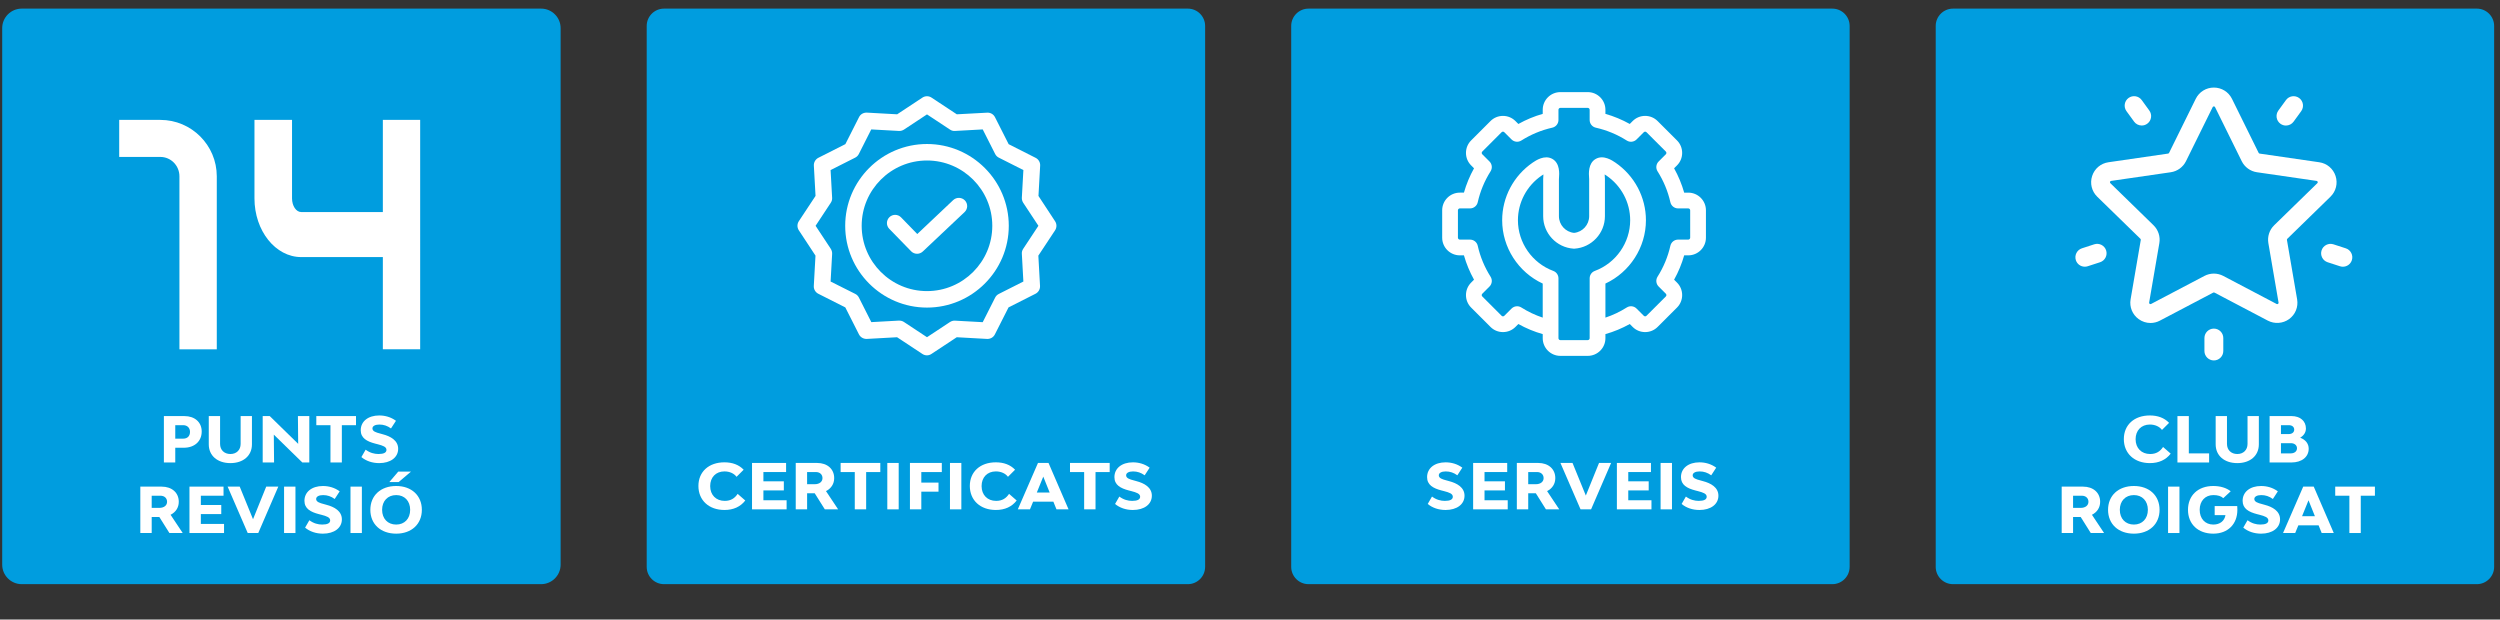 <?xml version="1.0" encoding="utf-8"?>
<!-- Generator: Adobe Illustrator 16.0.4, SVG Export Plug-In . SVG Version: 6.00 Build 0)  -->
<!DOCTYPE svg PUBLIC "-//W3C//DTD SVG 1.1//EN" "http://www.w3.org/Graphics/SVG/1.1/DTD/svg11.dtd">
<svg version="1.1" id="Capa_1" xmlns="http://www.w3.org/2000/svg" xmlns:xlink="http://www.w3.org/1999/xlink" x="0px" y="0px"
	 width="434.367px" height="107.645px" viewBox="0 0 434.367 107.645" enable-background="new 0 0 434.367 107.645"
	 xml:space="preserve">
<rect x="0" y="0" width="434.367" height="107.645" fill="#333333" stroke="none"/>
<path fill="#009DDF" d="M94.019,101.496H3.77c-1.863,0-3.388-1.523-3.388-3.387V4.884c0-1.862,1.524-3.387,3.388-3.387h90.25
	c1.863,0,3.387,1.524,3.387,3.387V98.11C97.406,99.973,95.883,101.496,94.019,101.496z"/>
<g>
	<path fill="#FFFFFF" d="M27.865,20.832h-7.155v6.435h7.155c1.826,0,3.31,1.509,3.31,3.365V60.7h6.491V30.632
		C37.665,25.227,33.268,20.832,27.865,20.832z"/>
	<path fill="#FFFFFF" d="M66.518,20.829v16.014h-14.18c-0.881,0-1.598-1.066-1.598-2.378V20.829h-6.528v13.636
		c0,5.625,3.645,10.202,8.126,10.202h14.18v16.014h6.485V20.829H66.518z"/>
</g>
<g>
	<path fill="#009DDF" d="M206.385,101.496h-91.021c-1.651,0-3.001-1.351-3.001-3V4.499c0-1.651,1.351-3.001,3.001-3.001h91.021
		c1.65,0,3.001,1.351,3.001,3.001v93.998C209.386,100.146,208.036,101.496,206.385,101.496z"/>
	<g>
		<path fill="#FFFFFF" d="M165.615,34.765l-6.243,5.897l-2.818-2.899c-0.551-0.565-1.457-0.579-2.022-0.029
			c-0.564,0.549-0.576,1.456-0.027,2.022l3.806,3.908c0.283,0.285,0.654,0.428,1.025,0.428c0.353,0,0.707-0.128,0.988-0.389
			l7.269-6.855c0.274-0.259,0.439-0.625,0.45-1.001c0.01-0.377-0.133-0.751-0.395-1.024C167.102,34.255,166.19,34.23,165.615,34.765
			z"/>
		<path fill="#FFFFFF" d="M161.061,25.021c-7.835,0-14.21,6.375-14.21,14.21c0,7.836,6.375,14.211,14.21,14.211
			c7.835,0,14.211-6.375,14.211-14.211C175.272,31.395,168.897,25.021,161.061,25.021z M172.408,39.231
			c0,6.257-5.089,11.347-11.347,11.347c-6.258,0-11.347-5.09-11.347-11.347c0-6.256,5.089-11.345,11.347-11.345
			C167.319,27.885,172.408,32.974,172.408,39.231z"/>
		<path fill="#FFFFFF" d="M183.318,38.444l-2.887-4.396l0.293-5.265c0.033-0.57-0.275-1.105-0.785-1.36l-4.688-2.372l-2.374-4.691
			c-0.259-0.503-0.76-0.811-1.359-0.784l-5.274,0.284l-4.395-2.903c-0.479-0.316-1.097-0.316-1.578,0l-4.396,2.903l-5.262-0.293
			c-0.594-0.016-1.108,0.277-1.36,0.787l-2.373,4.689l-4.691,2.373c-0.503,0.257-0.812,0.788-0.784,1.358l0.292,5.266l-2.904,4.395
			c-0.314,0.478-0.314,1.096,0,1.575l2.896,4.405l-0.294,5.267c-0.032,0.571,0.278,1.106,0.786,1.359l4.689,2.371l2.373,4.689
			c0.255,0.505,0.792,0.802,1.356,0.786l5.266-0.293l4.388,2.898c0.242,0.165,0.521,0.249,0.798,0.249
			c0.275,0,0.55-0.082,0.787-0.245l4.395-2.902l5.265,0.293c0.579,0.027,1.106-0.277,1.359-0.786l2.372-4.689l4.69-2.373
			c0.503-0.258,0.812-0.789,0.784-1.358l-0.293-5.265l2.905-4.396C183.633,39.54,183.633,38.923,183.318,38.444z M177.808,48.915
			l-4.273,2.158c-0.276,0.138-0.495,0.356-0.631,0.631l-2.16,4.273l-4.815-0.264c-0.288-0.024-0.591,0.063-0.862,0.23l-4.005,2.645
			l-4.001-2.642c-0.235-0.16-0.508-0.243-0.867-0.243l-4.806,0.265l-2.158-4.272c-0.138-0.276-0.358-0.497-0.633-0.633l-4.282-2.149
			l0.267-4.812c0.013-0.296-0.064-0.591-0.232-0.864l-2.644-4.007l2.639-4c0.179-0.261,0.262-0.579,0.235-0.877l-0.266-4.807
			l4.274-2.157c0.271-0.136,0.497-0.361,0.631-0.632l2.159-4.272l4.816,0.265c0.301,0.021,0.588-0.064,0.864-0.23l4.004-2.646
			l3.998,2.641c0.261,0.179,0.576,0.266,0.88,0.235l4.805-0.265l2.16,4.271c0.137,0.273,0.361,0.498,0.631,0.632l4.273,2.158
			l-0.268,4.817c-0.009,0.3,0.067,0.593,0.234,0.86l2.644,4.006l-2.643,4.002c-0.176,0.258-0.259,0.574-0.234,0.876L177.808,48.915z
			"/>
	</g>
</g>
<g>
	<path fill="#009DDF" d="M318.365,101.496h-91.021c-1.65,0-3.001-1.351-3.001-3V4.499c0-1.651,1.351-3.001,3.001-3.001h91.021
		c1.651,0,3.003,1.351,3.003,3.001v93.998C321.368,100.146,320.016,101.496,318.365,101.496z"/>
	<path fill="#FFFFFF" d="M293.333,33.47h-0.711c-0.421-1.476-1.007-2.89-1.752-4.228l0.504-0.505
		c0.578-0.578,0.896-1.348,0.896-2.169c0-0.82-0.317-1.591-0.896-2.169l-3.366-3.361c-0.577-0.581-1.35-0.901-2.171-0.901
		c-0.822,0-1.593,0.32-2.169,0.898l-0.502,0.504c-1.342-0.748-2.757-1.335-4.229-1.755v-0.711c0-1.691-1.379-3.068-3.069-3.068
		h-4.758c-1.691,0-3.067,1.377-3.067,3.068v0.711c-1.474,0.42-2.892,1.008-4.233,1.757l-0.502-0.503
		c-0.578-0.581-1.35-0.901-2.174-0.901c-0.819,0-1.591,0.32-2.167,0.898l-3.363,3.364c-0.578,0.577-0.896,1.348-0.896,2.17
		c0,0.82,0.317,1.59,0.896,2.168l0.503,0.505c-0.748,1.341-1.334,2.757-1.754,4.228h-0.713c-1.69,0-3.066,1.376-3.066,3.068v4.762
		c0,1.691,1.376,3.068,3.066,3.068h0.713c0.42,1.471,1.006,2.886,1.754,4.229l-0.503,0.505c-0.578,0.578-0.896,1.348-0.896,2.168
		c0,0.822,0.317,1.592,0.896,2.17l3.361,3.36c0.578,0.582,1.35,0.901,2.169,0.901l0,0c0.824,0,1.596-0.319,2.172-0.897l0.504-0.505
		c1.344,0.749,2.76,1.336,4.233,1.754v0.712c0,1.693,1.376,3.068,3.067,3.068h4.758c1.69,0,3.069-1.375,3.069-3.068v-0.712
		c1.473-0.418,2.887-1.005,4.229-1.754l0.5,0.501c0.578,0.582,1.349,0.901,2.171,0.901c0.821,0,1.594-0.319,2.169-0.897l3.368-3.364
		c0.578-0.579,0.896-1.349,0.896-2.17c0-0.82-0.317-1.59-0.896-2.168l-0.504-0.505c0.745-1.338,1.331-2.753,1.752-4.229h0.711
		c1.69,0,3.068-1.376,3.068-3.068v-4.762C296.401,34.847,295.024,33.47,293.333,33.47L293.333,33.47z M276.198,58.766
		c0,0.18-0.153,0.33-0.331,0.33h-4.758c-0.179,0-0.331-0.15-0.331-0.33v-1.777v-8.63c0-0.572-0.354-1.084-0.892-1.284
		c-3.68-1.364-6.151-4.904-6.151-8.809c0-3.095,1.542-5.996,4.123-7.76c0.114-0.078,0.217-0.143,0.307-0.196
		c-0.006,0.177-0.019,0.347-0.023,0.436c-0.011,0.138-0.02,0.249-0.02,0.357v6.461c0,2.965,2.316,5.441,5.275,5.639
		c0.06,0.003,0.121,0.003,0.181,0c2.956-0.197,5.272-2.673,5.272-5.639v-6.461c0-0.108-0.008-0.218-0.02-0.355
		c-0.006-0.089-0.019-0.259-0.024-0.438c0.091,0.052,0.191,0.117,0.306,0.195c2.583,1.765,4.125,4.666,4.125,7.761
		c0,3.904-2.472,7.444-6.148,8.809c-0.537,0.2-0.891,0.712-0.891,1.284v8.63V58.766L276.198,58.766z M293.664,41.301
		c0,0.176-0.155,0.33-0.331,0.33h-1.774c-0.639,0-1.194,0.443-1.335,1.066c-0.433,1.917-1.185,3.728-2.232,5.383
		c-0.341,0.542-0.263,1.248,0.191,1.7l1.257,1.257c0.081,0.083,0.092,0.181,0.092,0.233c0,0.053-0.011,0.151-0.092,0.233
		l-3.372,3.368c-0.078,0.077-0.168,0.094-0.23,0.094c-0.062,0-0.153-0.017-0.232-0.098l-1.258-1.255
		c-0.453-0.454-1.159-0.533-1.7-0.189c-1.169,0.741-2.412,1.329-3.71,1.762v-5.916c4.245-1.977,7.038-6.284,7.038-11.003
		c0-4-1.988-7.746-5.314-10.021c-0.51-0.349-2.062-1.409-3.417-0.628c-1.331,0.766-1.2,2.563-1.142,3.331
		c0.005,0.067,0.011,0.124,0.011,0.155v6.461c0,1.498-1.146,2.754-2.624,2.898c-1.48-0.144-2.629-1.401-2.629-2.898v-6.452
		c0.002-0.04,0.007-0.097,0.011-0.164c0.059-0.767,0.192-2.563-1.139-3.33c-1.354-0.782-2.908,0.278-3.42,0.627
		c-3.325,2.275-5.314,6.021-5.314,10.021c0,4.72,2.795,9.028,7.045,11.003v5.916c-1.301-0.434-2.544-1.021-3.718-1.763
		c-0.225-0.141-0.479-0.212-0.731-0.212c-0.353,0-0.703,0.137-0.969,0.403l-1.259,1.259c-0.076,0.077-0.167,0.094-0.232,0.094
		c-0.061,0-0.151-0.017-0.229-0.098l-3.365-3.364c-0.083-0.081-0.094-0.18-0.094-0.233c0-0.052,0.011-0.15,0.094-0.233l1.257-1.257
		c0.454-0.452,0.531-1.158,0.189-1.7c-1.053-1.665-1.804-3.475-2.232-5.38c-0.139-0.625-0.694-1.07-1.335-1.07h-1.778
		c-0.174,0-0.329-0.153-0.329-0.33v-4.762c0-0.179,0.151-0.331,0.329-0.331h1.778c0.641,0,1.196-0.445,1.335-1.07
		c0.429-1.905,1.18-3.715,2.232-5.38c0.342-0.542,0.265-1.248-0.189-1.7l-1.257-1.258c-0.083-0.082-0.094-0.18-0.094-0.233
		c0-0.052,0.011-0.151,0.094-0.233l3.366-3.367c0.077-0.077,0.169-0.094,0.23-0.094c0.063,0,0.154,0.017,0.232,0.097l1.257,1.257
		c0.454,0.453,1.16,0.531,1.701,0.189c1.663-1.052,3.475-1.804,5.386-2.235c0.624-0.141,1.067-0.695,1.067-1.335v-1.773
		c0-0.18,0.152-0.331,0.331-0.331h4.759c0.177,0,0.33,0.151,0.33,0.331v1.774c0,0.64,0.441,1.194,1.066,1.336
		c1.913,0.432,3.725,1.183,5.382,2.234c0.541,0.343,1.247,0.265,1.7-0.188l1.262-1.26c0.075-0.077,0.167-0.094,0.229-0.094
		c0.062,0,0.152,0.017,0.235,0.097l3.367,3.364c0.081,0.082,0.092,0.181,0.092,0.234c0,0.051-0.011,0.15-0.092,0.231l-1.257,1.258
		c-0.452,0.452-0.532,1.158-0.191,1.7c1.048,1.656,1.8,3.468,2.232,5.383c0.141,0.624,0.696,1.067,1.335,1.067h1.774
		c0.18,0,0.331,0.152,0.331,0.331V41.301L293.664,41.301z"/>
</g>
<g>
	<path fill="#009DDF" d="M430.347,101.496h-91.021c-1.651,0-3.002-1.351-3.002-3V4.499c0-1.651,1.351-3.001,3.002-3.001h91.021
		c1.65,0,3.001,1.351,3.001,3.001v93.998C433.348,100.146,431.998,101.496,430.347,101.496z"/>
	<g>
		<path fill="#FFFFFF" d="M397.349,41.696c-0.014-0.078,0.011-0.158,0.068-0.211l7.492-7.305c0.965-0.94,1.306-2.32,0.891-3.599
			c-0.416-1.281-1.503-2.197-2.836-2.39l-10.357-1.505c-0.076-0.009-0.144-0.059-0.176-0.128l-4.633-9.387
			c-0.597-1.206-1.803-1.957-3.148-1.957c-1.344,0-2.551,0.75-3.148,1.957l-4.631,9.387c-0.033,0.069-0.102,0.119-0.18,0.128
			l-10.356,1.505c-1.332,0.193-2.417,1.108-2.833,2.39c-0.416,1.278-0.076,2.658,0.886,3.599l7.496,7.305
			c0.056,0.054,0.082,0.131,0.069,0.209l-1.769,10.314c-0.229,1.327,0.306,2.643,1.398,3.435c0.612,0.446,1.332,0.675,2.057,0.675
			c0.559,0,1.118-0.135,1.636-0.409l9.266-4.87c0.068-0.036,0.147-0.036,0.219,0l9.266,4.87c1.174,0.618,2.626,0.51,3.695-0.266
			c1.09-0.791,1.624-2.107,1.396-3.435L397.349,41.696z M375.179,42.246c0.196-1.139-0.183-2.3-1.01-3.107l-7.493-7.305
			c-0.026-0.025-0.106-0.103-0.062-0.241c0.048-0.14,0.154-0.156,0.19-0.162l10.358-1.505c1.144-0.166,2.131-0.883,2.644-1.919
			l4.633-9.386c0.014-0.034,0.062-0.132,0.21-0.132c0.146,0,0.196,0.098,0.211,0.132l4.632,9.386
			c0.514,1.036,1.501,1.753,2.644,1.919l10.358,1.505c0.036,0.006,0.144,0.022,0.191,0.162c0.046,0.138-0.035,0.215-0.062,0.24
			l-7.496,7.307c-0.826,0.806-1.202,1.967-1.007,3.105l1.77,10.316c0.006,0.035,0.024,0.145-0.094,0.23
			c-0.121,0.086-0.216,0.036-0.249,0.019l-9.264-4.871c-0.502-0.264-1.068-0.404-1.635-0.404c-0.567,0-1.132,0.14-1.634,0.404
			l-9.265,4.87c-0.03,0.017-0.129,0.067-0.247-0.018c-0.12-0.086-0.101-0.196-0.094-0.23L375.179,42.246z"/>
		<path fill="#FFFFFF" d="M397.177,21.815c0.522,0,1.018-0.252,1.324-0.675l1.327-1.825c0.529-0.73,0.367-1.756-0.362-2.287l0,0
			c-0.733-0.533-1.758-0.369-2.287,0.362l-1.326,1.824c-0.528,0.73-0.367,1.756,0.363,2.288
			C396.498,21.706,396.831,21.815,397.177,21.815z"/>
		<path fill="#FFFFFF" d="M370.792,21.134c0.306,0.422,0.804,0.674,1.327,0.674c0.347,0,0.679-0.108,0.959-0.313
			c0.354-0.257,0.587-0.636,0.655-1.069c0.068-0.432-0.037-0.864-0.293-1.217l-1.324-1.826c-0.533-0.73-1.556-0.892-2.288-0.361
			c-0.729,0.532-0.892,1.556-0.362,2.287L370.792,21.134z"/>
		<path fill="#FFFFFF" d="M365.932,43.499c-0.279-0.858-1.205-1.328-2.062-1.052l-2.146,0.698c-0.856,0.278-1.331,1.203-1.051,2.063
			c0.219,0.676,0.845,1.131,1.556,1.131c0.17,0,0.341-0.027,0.507-0.08l2.145-0.697C365.739,45.284,366.21,44.358,365.932,43.499
			L365.932,43.499z"/>
		<path fill="#FFFFFF" d="M384.65,57.094c-0.902,0-1.638,0.735-1.638,1.638v2.256c0,0.902,0.735,1.638,1.638,1.638
			c0.903,0,1.64-0.735,1.64-1.638v-2.256C386.29,57.829,385.553,57.094,384.65,57.094z"/>
		<path fill="#FFFFFF" d="M408.528,43.961c-0.198-0.39-0.534-0.679-0.952-0.815l-2.146-0.696c-0.417-0.135-0.859-0.1-1.25,0.099
			c-0.39,0.198-0.678,0.537-0.812,0.951c-0.136,0.415-0.101,0.858,0.097,1.249c0.199,0.39,0.536,0.679,0.953,0.815l2.145,0.697
			c0.165,0.052,0.335,0.081,0.508,0.081c0.71,0,1.335-0.455,1.555-1.131C408.762,44.796,408.726,44.351,408.528,43.961z"/>
	</g>
</g>
<g>
	<path fill="#FFFFFF" d="M35.045,74.973c0,1.688-1.235,2.821-3.111,2.821h-1.482v2.561h-1.977v-8.062h3.56
		C33.844,72.292,35.045,73.361,35.045,74.973z M33.012,75.038c0-0.697-0.472-1.166-1.19-1.166h-1.37v2.343h1.37
		C32.586,76.215,33.012,75.746,33.012,75.038z"/>
	<path fill="#FFFFFF" d="M36.273,77.206v-4.914h1.965v4.838c0,1.046,0.719,1.754,1.797,1.754c1.056,0,1.774-0.708,1.774-1.754
		v-4.838h1.965v4.914c0,1.961-1.494,3.258-3.74,3.258C37.778,80.464,36.273,79.167,36.273,77.206z"/>
	<path fill="#FFFFFF" d="M45.643,72.292h1.224l4.941,4.827l-0.045-4.827h1.977v8.062h-1.213l-4.953-4.837l0.045,4.837h-1.977V72.292
		z"/>
	<path fill="#FFFFFF" d="M61.853,73.872h-2.459v6.482h-1.977v-6.482h-2.459v-1.58h6.896V73.872z"/>
	<path fill="#FFFFFF" d="M62.789,79.418l0.741-1.286c0.741,0.556,1.516,0.752,2.235,0.752c0.898,0,1.381-0.24,1.381-0.719
		c0-0.523-0.606-0.741-1.527-0.98l-0.427-0.109c-1.471-0.382-2.516-0.97-2.516-2.32c0-1.536,1.28-2.571,3.212-2.571
		c1.022,0,2.033,0.283,2.909,0.926l-0.865,1.329c-0.629-0.457-1.269-0.676-2.021-0.676c-0.73,0-1.202,0.262-1.202,0.676
		c0,0.501,0.595,0.697,1.37,0.894l0.427,0.12c1.336,0.349,2.673,1.067,2.673,2.527c0,1.492-1.325,2.484-3.302,2.484
		C64.687,80.464,63.598,80.093,62.789,79.418z"/>
	<path fill="#FFFFFF" d="M27.682,89.823h-1.325v2.789H24.38v-8.062h3.706c1.786,0,2.976,1.058,2.976,2.637
		c0,1.014-0.539,1.809-1.426,2.256l2.111,3.17h-2.313L27.682,89.823z M26.357,88.242h1.336c0.797,0,1.336-0.425,1.336-1.057
		s-0.46-1.057-1.157-1.057h-1.516V88.242z"/>
	<path fill="#FFFFFF" d="M38.927,91.031v1.58h-6.008v-8.062h5.918v1.58h-3.942v1.612h3.549v1.58h-3.549v1.71H38.927z"/>
	<path fill="#FFFFFF" d="M39.549,84.549h2.1l2.313,5.666l2.291-5.666h2.1l-3.481,8.062h-1.831L39.549,84.549z"/>
	<path fill="#FFFFFF" d="M49.357,84.549h1.977v8.062h-1.977V84.549z"/>
	<path fill="#FFFFFF" d="M53.009,91.675l0.741-1.286c0.741,0.556,1.516,0.752,2.235,0.752c0.898,0,1.381-0.24,1.381-0.719
		c0-0.523-0.606-0.741-1.527-0.98l-0.427-0.109c-1.471-0.381-2.516-0.97-2.516-2.32c0-1.536,1.28-2.571,3.212-2.571
		c1.022,0,2.033,0.283,2.909,0.926l-0.865,1.329c-0.629-0.457-1.269-0.676-2.021-0.676c-0.73,0-1.202,0.262-1.202,0.676
		c0,0.501,0.595,0.697,1.37,0.894l0.427,0.12c1.336,0.349,2.673,1.067,2.673,2.527c0,1.492-1.325,2.484-3.302,2.484
		C54.907,92.721,53.818,92.35,53.009,91.675z"/>
	<path fill="#FFFFFF" d="M60.896,84.549h1.977v8.062h-1.977V84.549z"/>
	<path fill="#FFFFFF" d="M64.346,88.58c0-2.483,1.797-4.14,4.492-4.14c2.662,0,4.458,1.656,4.458,4.14
		c0,2.484-1.797,4.141-4.458,4.141C66.143,92.721,64.346,91.065,64.346,88.58z M71.264,88.58c0-1.536-0.977-2.561-2.426-2.561
		c-1.471,0-2.448,1.024-2.448,2.561s0.977,2.561,2.448,2.561C70.287,91.141,71.264,90.116,71.264,88.58z M69.198,81.935h2.212
		l-2.145,1.819h-1.617L69.198,81.935z"/>
</g>
<g>
	<path fill="#FFFFFF" d="M369.01,76.291c0-2.474,1.809-4.107,4.515-4.107c1.358,0,2.505,0.403,3.347,1.285l-1.235,1.231
		c-0.415-0.566-1.179-0.938-2.101-0.938c-1.493,0-2.481,1.024-2.481,2.55c0,1.547,1.022,2.571,2.526,2.571
		c1.067,0,1.741-0.458,2.246-1.221l1.326,1.155c-0.843,1.09-2.066,1.646-3.617,1.646C370.84,80.464,369.01,78.785,369.01,76.291z"/>
	<path fill="#FFFFFF" d="M383.826,78.775v1.58h-5.502v-8.062h1.977v6.482H383.826z"/>
	<path fill="#FFFFFF" d="M384.965,77.206v-4.914h1.965v4.838c0,1.046,0.719,1.754,1.797,1.754c1.056,0,1.774-0.708,1.774-1.754
		v-4.838h1.966v4.914c0,1.961-1.494,3.258-3.74,3.258C386.469,80.464,384.965,79.167,384.965,77.206z"/>
	<path fill="#FFFFFF" d="M401.129,77.958c0,1.438-1.201,2.396-3.01,2.396h-3.785v-8.062h3.808c1.505,0,2.505,0.861,2.505,2.157
		c0,0.665-0.359,1.221-1,1.602C400.567,76.389,401.129,77.075,401.129,77.958z M396.31,75.419h1.348
		c0.573,0,0.955-0.305,0.955-0.773s-0.371-0.773-0.921-0.773h-1.382V75.419z M399.095,77.882c0-0.523-0.438-0.883-1.066-0.883
		h-1.719v1.775h1.696C398.658,78.775,399.095,78.415,399.095,77.882z"/>
	<path fill="#FFFFFF" d="M361.513,89.823h-1.324v2.789h-1.977v-8.062h3.705c1.786,0,2.977,1.058,2.977,2.637
		c0,1.014-0.539,1.809-1.426,2.256l2.111,3.17h-2.314L361.513,89.823z M360.189,88.242h1.336c0.797,0,1.336-0.425,1.336-1.057
		s-0.46-1.057-1.156-1.057h-1.516V88.242z"/>
	<path fill="#FFFFFF" d="M366.268,88.58c0-2.483,1.797-4.14,4.492-4.14c2.661,0,4.458,1.656,4.458,4.14
		c0,2.484-1.797,4.141-4.458,4.141C368.065,92.721,366.268,91.065,366.268,88.58z M373.186,88.58c0-1.536-0.978-2.561-2.426-2.561
		c-1.472,0-2.448,1.024-2.448,2.561s0.977,2.561,2.448,2.561C372.209,91.141,373.186,90.116,373.186,88.58z"/>
	<path fill="#FFFFFF" d="M376.695,84.549h1.977v8.062h-1.977V84.549z"/>
	<path fill="#FFFFFF" d="M388.736,88.58c0,2.463-1.629,4.141-4.189,4.141c-2.639,0-4.391-1.656-4.391-4.141
		c0-2.483,1.729-4.14,4.391-4.14c1.235,0,2.279,0.327,3.032,0.915l-1.292,1.198c-0.359-0.349-0.932-0.534-1.718-0.534
		c-1.427,0-2.381,1.024-2.381,2.561s0.943,2.561,2.37,2.561c1.168,0,1.942-0.643,2.111-1.635h-1.876v-1.579h3.919
		C388.724,88.145,388.736,88.363,388.736,88.58z"/>
	<path fill="#FFFFFF" d="M389.761,91.675l0.741-1.286c0.741,0.556,1.517,0.752,2.235,0.752c0.898,0,1.381-0.24,1.381-0.719
		c0-0.523-0.606-0.741-1.527-0.98l-0.427-0.109c-1.472-0.381-2.516-0.97-2.516-2.32c0-1.536,1.28-2.571,3.212-2.571
		c1.021,0,2.033,0.283,2.908,0.926l-0.864,1.329c-0.629-0.457-1.269-0.676-2.021-0.676c-0.729,0-1.202,0.262-1.202,0.676
		c0,0.501,0.596,0.697,1.371,0.894l0.426,0.12c1.337,0.349,2.674,1.067,2.674,2.527c0,1.492-1.326,2.484-3.303,2.484
		C391.66,92.721,390.57,92.35,389.761,91.675z"/>
	<path fill="#FFFFFF" d="M402.848,91.272h-3.515l-0.551,1.34h-2.111l3.504-8.062h1.83l3.482,8.062h-2.101L402.848,91.272z
		 M402.209,89.692l-1.112-2.768l-1.123,2.768H402.209z"/>
	<path fill="#FFFFFF" d="M412.635,86.129h-2.46v6.482h-1.977v-6.482h-2.46v-1.58h6.896V86.129z"/>
</g>
<g>
	<path fill="#FFFFFF" d="M121.347,84.435c0-2.474,1.808-4.107,4.515-4.107c1.359,0,2.504,0.403,3.347,1.285l-1.235,1.231
		c-0.416-0.566-1.179-0.938-2.1-0.938c-1.494,0-2.482,1.024-2.482,2.55c0,1.547,1.022,2.571,2.527,2.571
		c1.067,0,1.741-0.458,2.246-1.221l1.325,1.155c-0.842,1.09-2.066,1.646-3.616,1.646C123.178,88.608,121.347,86.93,121.347,84.435z"
		/>
	<path fill="#FFFFFF" d="M136.67,86.918v1.58h-6.008v-8.062h5.918v1.58h-3.942v1.612h3.549v1.58h-3.549v1.71H136.67z"/>
	<path fill="#FFFFFF" d="M141.558,85.709h-1.325v2.789h-1.977v-8.062h3.706c1.786,0,2.976,1.058,2.976,2.637
		c0,1.014-0.539,1.809-1.426,2.256l2.111,3.17h-2.313L141.558,85.709z M140.233,84.129h1.336c0.797,0,1.336-0.425,1.336-1.057
		s-0.46-1.057-1.157-1.057h-1.516V84.129z"/>
	<path fill="#FFFFFF" d="M152.95,82.016h-2.459v6.482h-1.977v-6.482h-2.459v-1.58h6.896V82.016z"/>
	<path fill="#FFFFFF" d="M154.167,80.436h1.977v8.062h-1.977V80.436z"/>
	<path fill="#FFFFFF" d="M160.076,82.016v1.83h2.987v1.58h-2.987v3.072h-1.977v-8.062h5.537v1.58H160.076z"/>
	<path fill="#FFFFFF" d="M165.054,80.436h1.977v8.062h-1.977V80.436z"/>
	<path fill="#FFFFFF" d="M168.504,84.435c0-2.474,1.808-4.107,4.515-4.107c1.359,0,2.504,0.403,3.347,1.285l-1.235,1.231
		c-0.416-0.566-1.179-0.938-2.1-0.938c-1.494,0-2.482,1.024-2.482,2.55c0,1.547,1.022,2.571,2.527,2.571
		c1.067,0,1.741-0.458,2.246-1.221l1.325,1.155c-0.842,1.09-2.066,1.646-3.616,1.646C170.334,88.608,168.504,86.93,168.504,84.435z"
		/>
	<path fill="#FFFFFF" d="M183.017,87.158h-3.515l-0.55,1.34h-2.111l3.504-8.062h1.831l3.481,8.062h-2.1L183.017,87.158z
		 M182.377,85.578l-1.112-2.768l-1.123,2.768H182.377z"/>
	<path fill="#FFFFFF" d="M192.803,82.016h-2.459v6.482h-1.977v-6.482h-2.459v-1.58h6.896V82.016z"/>
	<path fill="#FFFFFF" d="M193.739,87.562l0.741-1.286c0.741,0.556,1.516,0.752,2.235,0.752c0.898,0,1.381-0.24,1.381-0.719
		c0-0.523-0.606-0.741-1.527-0.98l-0.427-0.109c-1.471-0.381-2.516-0.97-2.516-2.32c0-1.536,1.28-2.571,3.212-2.571
		c1.022,0,2.033,0.283,2.909,0.926l-0.865,1.329c-0.629-0.457-1.269-0.676-2.021-0.676c-0.73,0-1.202,0.262-1.202,0.676
		c0,0.501,0.595,0.697,1.37,0.894l0.427,0.12c1.336,0.349,2.673,1.067,2.673,2.527c0,1.492-1.325,2.484-3.302,2.484
		C195.636,88.608,194.547,88.237,193.739,87.562z"/>
</g>
<g>
	<path fill="#FFFFFF" d="M248.065,87.562l0.741-1.286c0.741,0.556,1.516,0.752,2.234,0.752c0.898,0,1.382-0.24,1.382-0.719
		c0-0.523-0.606-0.741-1.527-0.98l-0.427-0.109c-1.471-0.381-2.516-0.97-2.516-2.32c0-1.536,1.28-2.571,3.212-2.571
		c1.022,0,2.032,0.283,2.909,0.926l-0.865,1.329c-0.629-0.457-1.27-0.676-2.021-0.676c-0.73,0-1.201,0.262-1.201,0.676
		c0,0.501,0.595,0.697,1.369,0.894l0.428,0.12c1.336,0.349,2.672,1.067,2.672,2.527c0,1.492-1.324,2.484-3.301,2.484
		C249.963,88.608,248.874,88.237,248.065,87.562z"/>
	<path fill="#FFFFFF" d="M261.961,86.918v1.58h-6.008v-8.062h5.918v1.58h-3.941v1.612h3.549v1.58h-3.549v1.71H261.961z"/>
	<path fill="#FFFFFF" d="M266.849,85.709h-1.326v2.789h-1.977v-8.062h3.707c1.785,0,2.976,1.058,2.976,2.637
		c0,1.014-0.539,1.809-1.427,2.256l2.111,3.17h-2.312L266.849,85.709z M265.523,84.129h1.337c0.798,0,1.337-0.425,1.337-1.057
		s-0.461-1.057-1.157-1.057h-1.517V84.129z"/>
	<path fill="#FFFFFF" d="M271.121,80.436h2.1l2.313,5.666l2.291-5.666h2.101l-3.482,8.062h-1.83L271.121,80.436z"/>
	<path fill="#FFFFFF" d="M286.937,86.918v1.58h-6.008v-8.062h5.918v1.58h-3.941v1.612h3.549v1.58h-3.549v1.71H286.937z"/>
	<path fill="#FFFFFF" d="M288.523,80.436h1.977v8.062h-1.977V80.436z"/>
	<path fill="#FFFFFF" d="M292.176,87.562l0.741-1.286c0.741,0.556,1.517,0.752,2.235,0.752c0.898,0,1.381-0.24,1.381-0.719
		c0-0.523-0.606-0.741-1.527-0.98l-0.427-0.109c-1.472-0.381-2.516-0.97-2.516-2.32c0-1.536,1.28-2.571,3.212-2.571
		c1.021,0,2.033,0.283,2.908,0.926l-0.864,1.329c-0.629-0.457-1.269-0.676-2.021-0.676c-0.729,0-1.202,0.262-1.202,0.676
		c0,0.501,0.596,0.697,1.371,0.894l0.426,0.12c1.337,0.349,2.674,1.067,2.674,2.527c0,1.492-1.326,2.484-3.303,2.484
		C294.074,88.608,292.984,88.237,292.176,87.562z"/>
</g>
</svg>

